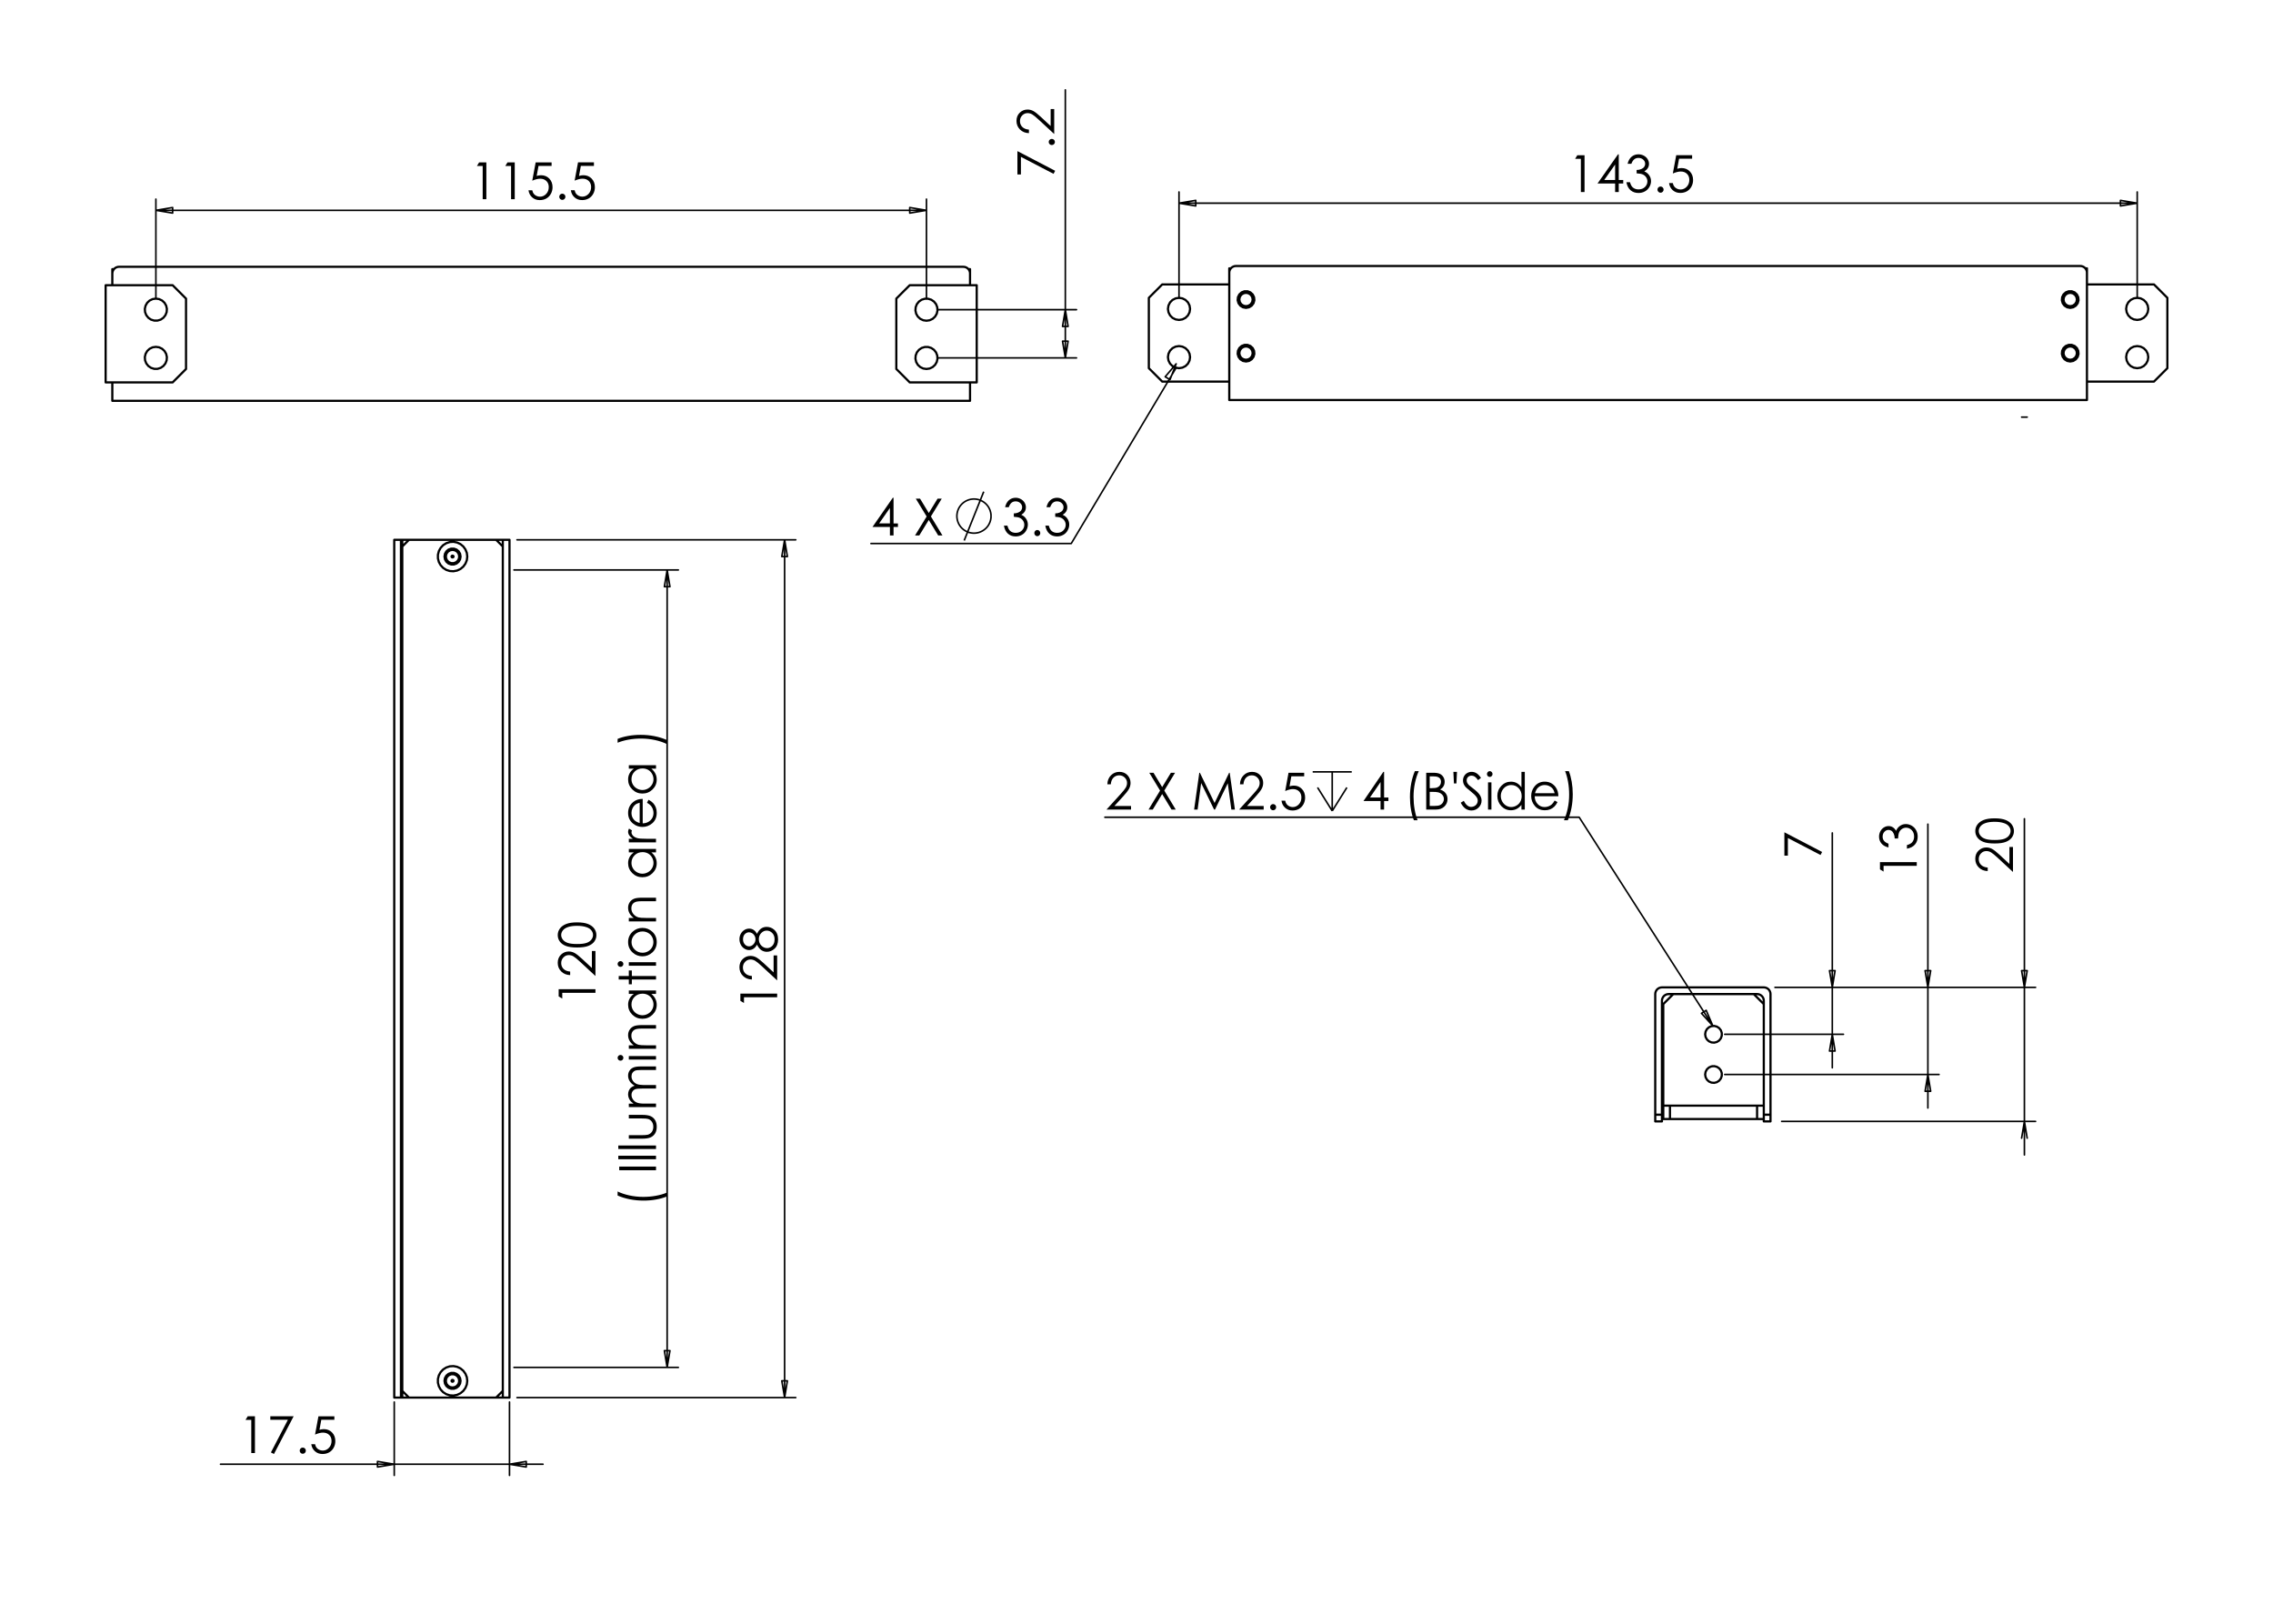 <?xml version="1.0" encoding="utf-8"?>
<!-- Generator: Adobe Illustrator 16.0.0, SVG Export Plug-In . SVG Version: 6.00 Build 0)  -->
<!DOCTYPE svg PUBLIC "-//W3C//DTD SVG 1.1//EN" "http://www.w3.org/Graphics/SVG/1.1/DTD/svg11.dtd">
<svg version="1.1" id="Ebene_1" xmlns="http://www.w3.org/2000/svg" xmlns:xlink="http://www.w3.org/1999/xlink" x="0px" y="0px"
	 width="198.43px" height="141.73px" viewBox="0 0 198.43 141.73" enable-background="new 0 0 198.43 141.73" xml:space="preserve">
<g>
	<path d="M137.696,13.551h0.632v3.212h-0.319v-2.897h-0.504L137.696,13.551z"/>
	<path d="M141.252,13.47h0.064v2.241h0.39v0.306h-0.39v0.747h-0.318v-0.747h-1.537L141.252,13.47z M140.998,15.71v-1.349
		l-0.951,1.349H140.998z"/>
	<path d="M142.418,14.296h-0.329c0.06-0.265,0.175-0.469,0.344-0.612c0.169-0.142,0.368-0.214,0.599-0.214
		c0.168,0,0.323,0.039,0.469,0.116c0.145,0.076,0.256,0.179,0.336,0.309c0.079,0.129,0.119,0.265,0.119,0.406
		c0,0.277-0.138,0.496-0.413,0.658c0.154,0.063,0.281,0.154,0.38,0.275c0.141,0.17,0.21,0.361,0.21,0.572
		c0,0.182-0.049,0.354-0.145,0.52s-0.228,0.293-0.393,0.383c-0.166,0.091-0.353,0.136-0.558,0.136c-0.276,0-0.508-0.08-0.691-0.239
		c-0.186-0.159-0.307-0.393-0.363-0.701h0.314c0.056,0.208,0.135,0.358,0.239,0.451c0.132,0.118,0.301,0.177,0.506,0.177
		c0.232,0,0.419-0.07,0.562-0.21c0.141-0.14,0.211-0.303,0.211-0.49c0-0.126-0.034-0.243-0.105-0.352s-0.166-0.192-0.284-0.247
		c-0.119-0.056-0.302-0.089-0.551-0.103v-0.295c0.146,0,0.28-0.025,0.402-0.077c0.12-0.051,0.207-0.117,0.262-0.198
		c0.055-0.08,0.082-0.167,0.082-0.261c0-0.141-0.056-0.261-0.166-0.363c-0.112-0.102-0.253-0.153-0.423-0.153
		c-0.139,0-0.258,0.04-0.358,0.117C142.572,13.978,142.487,14.109,142.418,14.296z"/>
</g>
<g>
	<path d="M144.963,16.281c0.073,0,0.137,0.026,0.189,0.079c0.052,0.052,0.079,0.117,0.079,0.192c0,0.074-0.027,0.137-0.079,0.19
		c-0.053,0.054-0.116,0.08-0.189,0.08c-0.074,0-0.138-0.026-0.19-0.08c-0.052-0.053-0.078-0.117-0.078-0.19
		c0-0.076,0.026-0.14,0.078-0.192C144.825,16.308,144.889,16.281,144.963,16.281z"/>
	<path d="M147.721,13.549v0.306h-1.141l-0.16,0.876c0.139-0.042,0.266-0.061,0.377-0.061c0.292,0,0.533,0.097,0.723,0.293
		c0.19,0.195,0.284,0.447,0.284,0.751c0,0.211-0.048,0.405-0.146,0.581c-0.097,0.176-0.229,0.311-0.396,0.405
		c-0.167,0.093-0.358,0.141-0.577,0.141c-0.26,0-0.48-0.08-0.659-0.239c-0.178-0.159-0.285-0.366-0.32-0.62h0.329
		c0.024,0.125,0.067,0.224,0.125,0.301c0.061,0.077,0.139,0.139,0.236,0.187c0.099,0.047,0.201,0.072,0.309,0.072
		c0.211,0,0.393-0.081,0.544-0.24c0.15-0.161,0.227-0.359,0.227-0.6c0-0.216-0.068-0.393-0.205-0.527
		c-0.137-0.136-0.318-0.203-0.548-0.203c-0.188,0-0.418,0.058-0.688,0.172l0.297-1.596H147.721z"/>
</g>
<g>
	<path d="M77.94,43.449h0.065v2.241h0.384v0.306h-0.384v0.746h-0.316v-0.746h-1.52L77.94,43.449z M77.688,45.689v-1.349l-0.94,1.349
		H77.688z"/>
	<path d="M79.95,43.53h0.372l0.76,1.25l0.765-1.25h0.366l-0.946,1.552l1.01,1.66h-0.372l-0.825-1.354l-0.828,1.354h-0.371
		l1.014-1.658L79.95,43.53z"/>
</g>
<path fill="none" stroke="#000000" stroke-width="0.138" stroke-miterlimit="10" d="M84.172,47.18l1.706-4.263 M86.518,45.049
	l-0.01-0.174l-0.03-0.17l-0.05-0.167l-0.07-0.16l-0.085-0.15l-0.104-0.138l-0.118-0.126l-0.134-0.111l-0.146-0.096l-0.154-0.077
	l-0.163-0.06l-0.169-0.04l-0.172-0.02H84.94l-0.174,0.02l-0.168,0.04l-0.163,0.06l-0.156,0.077l-0.146,0.096l-0.132,0.111
	l-0.118,0.126l-0.104,0.138l-0.087,0.15l-0.068,0.16l-0.05,0.167l-0.03,0.17l-0.011,0.174l0.011,0.173l0.03,0.17l0.05,0.167
	l0.068,0.159l0.087,0.151l0.104,0.139l0.118,0.125l0.132,0.111l0.146,0.096l0.156,0.077l0.163,0.061l0.168,0.039l0.174,0.021h0.173
	l0.172-0.021l0.169-0.039l0.163-0.061l0.154-0.077l0.146-0.096l0.134-0.111l0.118-0.125l0.104-0.139l0.085-0.151l0.07-0.159
	l0.05-0.167l0.03-0.17L86.518,45.049"/>
<g>
	<path d="M88.063,44.275h-0.318c0.058-0.265,0.169-0.469,0.333-0.612c0.165-0.142,0.358-0.214,0.583-0.214
		c0.163,0,0.314,0.039,0.455,0.116c0.141,0.076,0.25,0.179,0.327,0.309s0.116,0.265,0.116,0.406c0,0.277-0.134,0.496-0.402,0.658
		c0.151,0.063,0.274,0.154,0.37,0.275c0.136,0.17,0.204,0.361,0.204,0.572c0,0.182-0.047,0.355-0.141,0.52
		c-0.093,0.166-0.22,0.294-0.382,0.383c-0.161,0.091-0.342,0.136-0.542,0.136c-0.269,0-0.492-0.08-0.673-0.239
		c-0.179-0.16-0.297-0.394-0.352-0.702h0.306c0.053,0.208,0.13,0.358,0.231,0.451c0.128,0.119,0.292,0.177,0.491,0.177
		c0.227,0,0.409-0.069,0.546-0.21c0.137-0.14,0.206-0.302,0.206-0.49c0-0.125-0.035-0.243-0.103-0.352s-0.161-0.191-0.276-0.247
		c-0.116-0.056-0.293-0.089-0.536-0.103v-0.295c0.143,0,0.274-0.025,0.391-0.077c0.117-0.051,0.203-0.117,0.256-0.198
		c0.052-0.08,0.08-0.167,0.08-0.261c0-0.141-0.055-0.261-0.163-0.363c-0.108-0.102-0.245-0.153-0.41-0.153
		c-0.134,0-0.25,0.04-0.349,0.117C88.214,43.957,88.131,44.088,88.063,44.275z"/>
	<path d="M90.555,46.262c0.072,0,0.135,0.026,0.184,0.078c0.051,0.052,0.077,0.117,0.077,0.193c0,0.073-0.026,0.137-0.077,0.19
		c-0.049,0.053-0.112,0.08-0.184,0.08c-0.072,0-0.134-0.026-0.184-0.08c-0.051-0.054-0.077-0.117-0.077-0.19
		c0-0.076,0.026-0.141,0.077-0.193C90.421,46.288,90.483,46.262,90.555,46.262z"/>
	<path d="M91.676,44.275h-0.318c0.058-0.265,0.169-0.469,0.333-0.612c0.165-0.142,0.358-0.214,0.583-0.214
		c0.163,0,0.314,0.039,0.455,0.116c0.141,0.076,0.25,0.179,0.327,0.309s0.116,0.265,0.116,0.406c0,0.277-0.134,0.496-0.402,0.658
		c0.151,0.063,0.274,0.154,0.37,0.275c0.136,0.17,0.204,0.361,0.204,0.572c0,0.182-0.047,0.355-0.141,0.52
		c-0.093,0.166-0.22,0.294-0.382,0.383c-0.161,0.091-0.342,0.136-0.541,0.136c-0.269,0-0.493-0.08-0.673-0.239
		c-0.179-0.16-0.297-0.394-0.352-0.702h0.306c0.054,0.208,0.13,0.358,0.231,0.451c0.128,0.119,0.292,0.177,0.491,0.177
		c0.227,0,0.409-0.069,0.546-0.21c0.137-0.14,0.207-0.302,0.207-0.49c0-0.125-0.035-0.243-0.104-0.352s-0.161-0.191-0.276-0.247
		c-0.115-0.056-0.293-0.089-0.536-0.103v-0.295c0.143,0,0.274-0.025,0.391-0.077c0.117-0.051,0.203-0.117,0.256-0.198
		c0.052-0.08,0.08-0.167,0.08-0.261c0-0.141-0.055-0.261-0.163-0.363c-0.108-0.102-0.245-0.153-0.411-0.153
		c-0.134,0-0.25,0.04-0.349,0.117C91.828,43.957,91.745,44.088,91.676,44.275z"/>
</g>
<g>
	<path d="M88.819,15.227V13.19l3.293,1.718l-0.137,0.267l-2.85-1.483v1.535H88.819z"/>
	<path d="M91.551,12.393c0-0.075,0.026-0.137,0.078-0.19c0.052-0.052,0.117-0.078,0.193-0.078c0.073,0,0.137,0.026,0.19,0.078
		c0.053,0.054,0.08,0.116,0.08,0.19s-0.026,0.138-0.08,0.19c-0.054,0.052-0.117,0.078-0.19,0.078c-0.076,0-0.141-0.026-0.193-0.078
		S91.551,12.467,91.551,12.393z"/>
	<path d="M89.824,11.314v0.309c-0.317-0.009-0.577-0.116-0.78-0.318c-0.204-0.203-0.306-0.453-0.306-0.751
		c0-0.296,0.096-0.535,0.286-0.718c0.192-0.182,0.417-0.274,0.676-0.274c0.182,0,0.353,0.043,0.512,0.131
		c0.159,0.087,0.375,0.256,0.647,0.507l0.862,0.8V9.518h0.31v2.181l-1.326-1.227c-0.266-0.249-0.464-0.411-0.593-0.486
		c-0.128-0.075-0.265-0.112-0.407-0.112c-0.182,0-0.337,0.067-0.467,0.201c-0.13,0.136-0.196,0.3-0.196,0.495
		c0,0.206,0.068,0.376,0.205,0.512C89.383,11.218,89.576,11.295,89.824,11.314z"/>
</g>
<g>
	<path d="M41.826,14.175h0.632v3.212h-0.32V14.49h-0.504L41.826,14.175z"/>
	<path d="M44.304,14.175h0.632v3.212h-0.32V14.49h-0.504L44.304,14.175z"/>
	<path d="M48.154,14.175v0.306h-1.142l-0.161,0.876c0.14-0.041,0.265-0.061,0.377-0.061c0.292,0,0.534,0.097,0.724,0.293
		c0.189,0.195,0.284,0.447,0.284,0.751c0,0.211-0.048,0.406-0.146,0.581c-0.098,0.177-0.23,0.311-0.397,0.406
		c-0.167,0.093-0.359,0.141-0.577,0.141c-0.261,0-0.48-0.08-0.659-0.239s-0.286-0.366-0.321-0.619h0.33
		c0.025,0.124,0.066,0.224,0.125,0.301c0.059,0.077,0.137,0.139,0.235,0.187c0.099,0.047,0.202,0.071,0.31,0.071
		c0.21,0,0.392-0.08,0.543-0.239c0.152-0.16,0.227-0.359,0.227-0.6c0-0.216-0.068-0.393-0.206-0.527
		c-0.137-0.136-0.319-0.203-0.547-0.203c-0.189,0-0.419,0.057-0.688,0.171l0.297-1.596H48.154z"/>
</g>
<g>
	<path d="M49.09,16.906c0.074,0,0.137,0.026,0.189,0.078s0.08,0.117,0.08,0.193c0,0.074-0.027,0.137-0.08,0.19
		c-0.052,0.054-0.116,0.08-0.189,0.08c-0.075,0-0.138-0.026-0.19-0.08c-0.052-0.053-0.078-0.117-0.078-0.19
		c0-0.076,0.026-0.141,0.078-0.193S49.016,16.906,49.09,16.906z"/>
	<path d="M51.849,14.174v0.306h-1.141l-0.16,0.876c0.139-0.042,0.266-0.061,0.377-0.061c0.292,0,0.534,0.097,0.723,0.293
		c0.19,0.195,0.285,0.447,0.285,0.751c0,0.211-0.048,0.405-0.146,0.581c-0.097,0.176-0.229,0.311-0.396,0.405
		c-0.167,0.093-0.358,0.141-0.577,0.141c-0.26,0-0.48-0.08-0.659-0.239c-0.178-0.159-0.285-0.366-0.32-0.62h0.329
		c0.025,0.125,0.067,0.224,0.125,0.301c0.06,0.077,0.138,0.139,0.236,0.187c0.099,0.047,0.2,0.072,0.309,0.072
		c0.21,0,0.392-0.081,0.543-0.24c0.151-0.161,0.227-0.359,0.227-0.6c0-0.216-0.068-0.393-0.205-0.527
		c-0.137-0.136-0.318-0.203-0.547-0.203c-0.189,0-0.418,0.058-0.688,0.172l0.297-1.596H51.849z"/>
</g>
<g>
	<path d="M64.633,87.362V86.73h3.212v0.319h-2.897v0.504L64.633,87.362z"/>
	<path d="M65.638,85.193v0.308c-0.317-0.009-0.577-0.114-0.78-0.317c-0.204-0.202-0.306-0.454-0.306-0.753
		c0-0.294,0.096-0.534,0.286-0.716c0.191-0.184,0.417-0.275,0.675-0.275c0.182,0,0.354,0.044,0.513,0.131s0.375,0.256,0.647,0.508
		l0.862,0.801v-1.482h0.31v2.182l-1.326-1.228c-0.267-0.249-0.464-0.411-0.594-0.485c-0.128-0.076-0.265-0.113-0.407-0.113
		c-0.182,0-0.337,0.067-0.466,0.203c-0.131,0.134-0.197,0.3-0.197,0.493c0,0.206,0.068,0.377,0.206,0.513
		C65.198,85.097,65.391,85.175,65.638,85.193z"/>
	<path d="M66.083,81.514c0.107-0.216,0.23-0.372,0.368-0.465c0.138-0.095,0.296-0.142,0.472-0.142c0.248,0,0.466,0.08,0.655,0.242
		c0.231,0.198,0.347,0.481,0.347,0.85c0,0.355-0.102,0.625-0.305,0.809c-0.203,0.183-0.427,0.275-0.672,0.275
		c-0.178,0-0.339-0.049-0.482-0.145c-0.145-0.096-0.271-0.257-0.383-0.48c-0.082,0.157-0.183,0.275-0.304,0.354
		s-0.25,0.118-0.389,0.118s-0.276-0.042-0.409-0.126c-0.133-0.083-0.238-0.199-0.313-0.347c-0.077-0.148-0.116-0.308-0.116-0.479
		c0-0.168,0.039-0.323,0.116-0.465c0.078-0.143,0.183-0.255,0.314-0.336c0.133-0.081,0.271-0.12,0.417-0.12s0.276,0.037,0.389,0.114
		C65.902,81.246,66,81.362,66.083,81.514z M64.864,81.994c0,0.177,0.052,0.322,0.157,0.438c0.104,0.117,0.228,0.175,0.372,0.175
		c0.143,0,0.272-0.063,0.388-0.187c0.116-0.125,0.173-0.271,0.173-0.437c0-0.107-0.026-0.208-0.079-0.303s-0.124-0.168-0.215-0.222
		s-0.182-0.079-0.274-0.079c-0.129,0-0.249,0.052-0.358,0.156C64.919,81.643,64.864,81.794,64.864,81.994z M66.245,81.978
		c0,0.222,0.071,0.407,0.214,0.558c0.145,0.149,0.311,0.224,0.501,0.224c0.118,0,0.23-0.032,0.334-0.096s0.186-0.152,0.243-0.269
		c0.056-0.114,0.084-0.247,0.084-0.397c0-0.235-0.069-0.421-0.208-0.559c-0.138-0.139-0.3-0.208-0.484-0.208
		c-0.179,0-0.338,0.073-0.478,0.219C66.313,81.596,66.245,81.772,66.245,81.978z"/>
</g>
<g>
	<path d="M21.625,123.627h0.631v3.212h-0.319v-2.897h-0.503L21.625,123.627z"/>
	<path d="M23.597,123.627h2.037l-1.718,3.293l-0.266-0.137l1.483-2.851h-1.535V123.627z"/>
	<path d="M26.431,126.358c0.075,0,0.138,0.026,0.19,0.079c0.052,0.052,0.078,0.116,0.078,0.192c0,0.073-0.026,0.137-0.078,0.19
		s-0.116,0.08-0.19,0.08s-0.138-0.026-0.19-0.08s-0.078-0.117-0.078-0.19c0-0.076,0.026-0.141,0.078-0.192
		C26.293,126.385,26.356,126.358,26.431,126.358z"/>
	<path d="M29.19,123.627v0.306h-1.141l-0.16,0.876c0.139-0.041,0.265-0.061,0.377-0.061c0.292,0,0.534,0.097,0.723,0.293
		c0.19,0.195,0.285,0.447,0.285,0.752c0,0.211-0.048,0.405-0.146,0.581c-0.097,0.177-0.229,0.311-0.396,0.405
		c-0.167,0.094-0.36,0.141-0.578,0.141c-0.261,0-0.48-0.08-0.659-0.239s-0.286-0.365-0.321-0.619h0.33
		c0.025,0.124,0.066,0.224,0.125,0.301c0.059,0.077,0.137,0.14,0.235,0.187c0.098,0.048,0.201,0.071,0.309,0.071
		c0.211,0,0.393-0.08,0.543-0.239c0.152-0.16,0.228-0.359,0.228-0.6c0-0.216-0.068-0.393-0.205-0.527
		c-0.137-0.136-0.32-0.202-0.549-0.202c-0.189,0-0.418,0.057-0.687,0.171l0.296-1.596H29.19z"/>
</g>
<g>
	<path d="M53.916,104.357v-0.354c0.292,0.144,0.634,0.257,1.024,0.343c0.391,0.085,0.792,0.129,1.208,0.129
		c0.385,0,0.755-0.032,1.111-0.097c0.357-0.065,0.67-0.154,0.941-0.268v0.336c-0.26,0.108-0.565,0.194-0.916,0.257
		c-0.351,0.065-0.715,0.097-1.096,0.097c-0.408,0-0.807-0.038-1.195-0.113C54.606,104.611,54.247,104.502,53.916,104.357z"/>
	<path d="M54.058,102.15v-0.32h3.212v0.32H54.058z"/>
	<path d="M53.977,101.19v-0.307h3.292v0.307H53.977z"/>
	<path d="M53.977,100.296V99.99h3.292v0.306H53.977z"/>
	<path d="M54.895,99.396v-0.307h1.108c0.271,0,0.457-0.015,0.559-0.043c0.146-0.044,0.261-0.127,0.346-0.25s0.125-0.271,0.125-0.44
		c0-0.171-0.041-0.316-0.123-0.435c-0.082-0.119-0.19-0.201-0.323-0.246c-0.092-0.031-0.286-0.046-0.583-0.046h-1.108v-0.313h1.166
		c0.327,0,0.574,0.039,0.74,0.114c0.166,0.077,0.295,0.191,0.389,0.346c0.093,0.153,0.141,0.347,0.141,0.577
		c0,0.231-0.047,0.425-0.141,0.58c-0.094,0.154-0.225,0.27-0.393,0.347c-0.168,0.076-0.42,0.115-0.759,0.115H54.895z"/>
	<path d="M54.895,96.64v-0.306h0.409c-0.15-0.106-0.261-0.216-0.331-0.327c-0.093-0.154-0.141-0.317-0.141-0.488
		c0-0.115,0.024-0.224,0.069-0.328c0.044-0.104,0.104-0.188,0.18-0.253c0.075-0.065,0.182-0.123,0.321-0.17
		c-0.185-0.103-0.327-0.229-0.424-0.382c-0.097-0.152-0.146-0.316-0.146-0.491c0-0.164,0.042-0.31,0.125-0.436
		c0.083-0.126,0.199-0.219,0.347-0.28c0.149-0.061,0.372-0.091,0.669-0.091h1.296V93.4h-1.296c-0.255,0-0.431,0.018-0.526,0.055
		c-0.095,0.036-0.172,0.099-0.23,0.186c-0.057,0.088-0.087,0.192-0.087,0.314c0,0.148,0.044,0.282,0.131,0.405
		c0.088,0.124,0.204,0.213,0.35,0.27c0.146,0.056,0.389,0.084,0.729,0.084h0.93v0.307h-1.216c-0.286,0-0.481,0.017-0.583,0.053
		s-0.186,0.099-0.247,0.187c-0.062,0.089-0.093,0.194-0.093,0.316c0,0.142,0.042,0.273,0.128,0.396
		c0.084,0.123,0.199,0.214,0.343,0.272c0.145,0.06,0.364,0.089,0.662,0.089h1.006v0.306H54.895z"/>
	<path d="M53.916,92.338c0-0.069,0.025-0.129,0.075-0.178c0.05-0.05,0.109-0.074,0.179-0.074c0.068,0,0.126,0.024,0.176,0.074
		c0.05,0.049,0.075,0.108,0.075,0.178c0,0.068-0.025,0.127-0.075,0.177c-0.05,0.049-0.108,0.073-0.176,0.073
		c-0.07,0-0.129-0.024-0.179-0.073C53.941,92.465,53.916,92.406,53.916,92.338z M54.895,92.49v-0.307h2.375v0.307H54.895z"/>
	<path d="M54.895,91.549v-0.305h0.425c-0.163-0.123-0.285-0.259-0.366-0.406c-0.081-0.148-0.122-0.31-0.122-0.484
		c0-0.178,0.046-0.336,0.136-0.473c0.091-0.138,0.211-0.238,0.365-0.305c0.153-0.065,0.391-0.098,0.714-0.098h1.223v0.306h-1.133
		c-0.273,0-0.457,0.011-0.547,0.033c-0.158,0.035-0.276,0.104-0.355,0.204c-0.079,0.1-0.118,0.231-0.118,0.394
		c0,0.184,0.061,0.35,0.183,0.496c0.124,0.146,0.274,0.242,0.454,0.289c0.118,0.029,0.333,0.044,0.647,0.044h0.871v0.305H54.895z"/>
	<path d="M54.895,86.456h2.375v0.302h-0.408c0.155,0.128,0.272,0.272,0.351,0.432c0.08,0.159,0.118,0.333,0.118,0.522
		c0,0.336-0.122,0.623-0.366,0.86c-0.244,0.239-0.54,0.357-0.889,0.357c-0.342,0-0.635-0.12-0.878-0.359
		c-0.243-0.24-0.365-0.53-0.365-0.867c0-0.195,0.042-0.372,0.125-0.53c0.083-0.156,0.208-0.296,0.375-0.415h-0.437V86.456z
		 M55.127,87.678c0,0.171,0.042,0.327,0.126,0.471c0.083,0.145,0.201,0.259,0.352,0.345c0.151,0.084,0.311,0.127,0.48,0.127
		c0.167,0,0.327-0.043,0.48-0.129c0.152-0.086,0.271-0.201,0.356-0.346c0.086-0.145,0.128-0.3,0.128-0.465
		c0-0.168-0.042-0.326-0.127-0.477c-0.085-0.149-0.198-0.264-0.342-0.345s-0.306-0.122-0.486-0.122
		c-0.275,0-0.505,0.091-0.689,0.272C55.221,87.19,55.127,87.413,55.127,87.678z"/>
	<path d="M54.013,85.502v-0.306h0.882v-0.484h0.264v0.484h2.111v0.306h-2.111v0.417h-0.264v-0.417H54.013z"/>
	<path d="M53.916,84.147c0-0.069,0.025-0.129,0.075-0.178c0.05-0.05,0.109-0.075,0.179-0.075c0.068,0,0.126,0.025,0.176,0.075
		c0.05,0.049,0.075,0.108,0.075,0.178c0,0.068-0.025,0.127-0.075,0.177c-0.05,0.049-0.108,0.073-0.176,0.073
		c-0.07,0-0.129-0.024-0.179-0.073C53.941,84.274,53.916,84.216,53.916,84.147z M54.895,84.299v-0.306h2.375v0.306H54.895z"/>
	<path d="M54.833,82.234c0-0.366,0.133-0.668,0.398-0.909c0.241-0.22,0.527-0.329,0.858-0.329c0.331,0,0.621,0.116,0.87,0.348
		c0.248,0.231,0.372,0.528,0.372,0.891c0,0.365-0.124,0.663-0.372,0.895c-0.249,0.229-0.539,0.346-0.87,0.346
		c-0.33,0-0.615-0.109-0.856-0.327C54.966,82.906,54.833,82.603,54.833,82.234z M55.132,82.235c0,0.255,0.094,0.473,0.281,0.655
		c0.188,0.184,0.416,0.274,0.682,0.274c0.172,0,0.333-0.041,0.48-0.125c0.148-0.083,0.262-0.196,0.343-0.338
		c0.081-0.141,0.122-0.296,0.122-0.467c0-0.169-0.041-0.324-0.122-0.467c-0.081-0.142-0.195-0.253-0.343-0.337
		c-0.148-0.083-0.309-0.124-0.48-0.124c-0.266,0-0.494,0.091-0.682,0.274C55.226,81.766,55.132,81.983,55.132,82.235z"/>
	<path d="M54.895,80.432v-0.305h0.425c-0.163-0.123-0.285-0.259-0.366-0.407c-0.081-0.147-0.122-0.31-0.122-0.483
		c0-0.178,0.046-0.336,0.136-0.473c0.091-0.139,0.211-0.239,0.365-0.305c0.153-0.066,0.391-0.099,0.714-0.099h1.223v0.306h-1.133
		c-0.273,0-0.457,0.012-0.547,0.034c-0.158,0.035-0.276,0.104-0.355,0.204c-0.079,0.1-0.118,0.231-0.118,0.393
		c0,0.185,0.061,0.35,0.183,0.497c0.124,0.146,0.274,0.242,0.454,0.288c0.118,0.03,0.333,0.045,0.647,0.045h0.871v0.305H54.895z"/>
	<path d="M54.895,74.101h2.375v0.302h-0.408c0.155,0.128,0.272,0.272,0.351,0.432c0.08,0.159,0.118,0.333,0.118,0.522
		c0,0.336-0.122,0.623-0.366,0.86c-0.244,0.239-0.54,0.357-0.889,0.357c-0.342,0-0.635-0.119-0.878-0.359
		c-0.243-0.24-0.365-0.53-0.365-0.867c0-0.195,0.042-0.372,0.125-0.53c0.083-0.156,0.208-0.296,0.375-0.415h-0.437V74.101z
		 M55.127,75.322c0,0.171,0.042,0.327,0.126,0.471c0.083,0.145,0.201,0.259,0.352,0.345c0.151,0.084,0.311,0.127,0.48,0.127
		c0.167,0,0.327-0.043,0.48-0.129c0.152-0.085,0.271-0.201,0.356-0.346c0.086-0.144,0.128-0.3,0.128-0.465
		c0-0.168-0.042-0.326-0.127-0.477c-0.085-0.149-0.198-0.264-0.342-0.345s-0.306-0.122-0.486-0.122
		c-0.275,0-0.505,0.091-0.689,0.272C55.221,74.835,55.127,75.058,55.127,75.322z"/>
	<path d="M54.895,73.528v-0.312h0.347c-0.137-0.094-0.24-0.191-0.308-0.295c-0.067-0.104-0.102-0.21-0.102-0.322
		c0-0.085,0.028-0.176,0.081-0.271l0.257,0.159c-0.027,0.064-0.041,0.118-0.041,0.162c0,0.102,0.042,0.2,0.126,0.295
		c0.083,0.095,0.214,0.166,0.389,0.216c0.136,0.038,0.409,0.057,0.821,0.057h0.803v0.312H54.895z"/>
	<path d="M56.481,70.069l0.136-0.258c0.167,0.085,0.3,0.182,0.402,0.292s0.179,0.235,0.232,0.373c0.054,0.14,0.08,0.296,0.08,0.47
		c0,0.388-0.127,0.69-0.38,0.91c-0.254,0.217-0.542,0.327-0.861,0.327c-0.302,0-0.571-0.092-0.806-0.277
		c-0.3-0.234-0.451-0.549-0.451-0.942c0-0.404,0.154-0.728,0.462-0.97c0.216-0.172,0.487-0.259,0.812-0.261v2.137
		c0.275-0.006,0.501-0.095,0.678-0.265s0.265-0.38,0.265-0.632c0-0.121-0.021-0.239-0.063-0.354
		c-0.042-0.113-0.099-0.211-0.168-0.291C56.749,70.249,56.637,70.163,56.481,70.069z M55.842,70.069
		c-0.163,0.041-0.294,0.1-0.391,0.178c-0.097,0.079-0.176,0.182-0.235,0.31c-0.06,0.128-0.089,0.263-0.089,0.404
		c0,0.233,0.075,0.433,0.224,0.601c0.11,0.122,0.274,0.215,0.492,0.277V70.069z"/>
	<path d="M54.895,66.796h2.375v0.301h-0.408c0.155,0.128,0.272,0.272,0.351,0.432c0.08,0.159,0.118,0.333,0.118,0.522
		c0,0.336-0.122,0.624-0.366,0.861c-0.244,0.239-0.54,0.357-0.889,0.357c-0.342,0-0.635-0.12-0.878-0.36
		c-0.243-0.24-0.365-0.53-0.365-0.867c0-0.195,0.042-0.372,0.125-0.53c0.083-0.157,0.208-0.296,0.375-0.416h-0.437V66.796z
		 M55.127,68.018c0,0.17,0.042,0.327,0.126,0.47c0.083,0.144,0.201,0.259,0.352,0.344c0.151,0.085,0.311,0.127,0.48,0.127
		c0.167,0,0.327-0.042,0.48-0.128c0.152-0.086,0.271-0.202,0.356-0.346c0.086-0.144,0.128-0.3,0.128-0.465
		c0-0.168-0.042-0.326-0.127-0.477c-0.085-0.149-0.198-0.264-0.342-0.345c-0.145-0.081-0.306-0.122-0.486-0.122
		c-0.275,0-0.505,0.091-0.689,0.272C55.221,67.53,55.127,67.753,55.127,68.018z"/>
	<path d="M58.2,64.587v0.354c-0.293-0.143-0.634-0.259-1.024-0.344c-0.391-0.084-0.793-0.128-1.208-0.128
		c-0.385,0-0.755,0.032-1.111,0.097c-0.357,0.066-0.67,0.154-0.941,0.267v-0.335c0.26-0.11,0.564-0.195,0.917-0.259
		c0.351-0.063,0.717-0.095,1.096-0.095c0.408,0,0.806,0.037,1.194,0.113C57.51,64.333,57.869,64.442,58.2,64.587z"/>
</g>
<g>
	<path d="M48.77,86.977v-0.632h3.212v0.319h-2.897v0.504L48.77,86.977z"/>
	<path d="M49.775,84.808v0.308c-0.317-0.009-0.578-0.114-0.78-0.317c-0.204-0.202-0.306-0.454-0.306-0.752
		c0-0.295,0.096-0.535,0.286-0.717c0.192-0.183,0.417-0.275,0.676-0.275c0.182,0,0.353,0.044,0.512,0.131
		c0.16,0.087,0.375,0.257,0.647,0.508l0.862,0.801v-1.482h0.31v2.182l-1.326-1.228c-0.266-0.249-0.464-0.411-0.593-0.485
		c-0.128-0.076-0.265-0.113-0.407-0.113c-0.182,0-0.337,0.067-0.466,0.203c-0.131,0.134-0.197,0.3-0.197,0.493
		c0,0.206,0.068,0.377,0.205,0.513C49.334,84.711,49.527,84.789,49.775,84.808z"/>
	<path d="M50.377,82.706c-0.423,0-0.751-0.046-0.983-0.137s-0.407-0.22-0.526-0.386c-0.119-0.166-0.179-0.352-0.179-0.557
		c0-0.209,0.061-0.396,0.181-0.565c0.121-0.17,0.301-0.303,0.541-0.401c0.24-0.098,0.563-0.147,0.967-0.147
		c0.403,0,0.724,0.049,0.963,0.146c0.239,0.097,0.419,0.23,0.54,0.4c0.122,0.171,0.183,0.359,0.183,0.568
		c0,0.205-0.059,0.39-0.177,0.555s-0.293,0.293-0.527,0.385C51.125,82.66,50.797,82.706,50.377,82.706z M50.382,82.402
		c0.363,0,0.637-0.032,0.823-0.098c0.186-0.064,0.326-0.16,0.423-0.287c0.096-0.127,0.144-0.261,0.144-0.401
		c0-0.144-0.047-0.276-0.142-0.399c-0.093-0.125-0.235-0.218-0.423-0.282c-0.228-0.08-0.503-0.12-0.826-0.12
		s-0.587,0.035-0.794,0.107c-0.207,0.071-0.357,0.169-0.453,0.296c-0.095,0.126-0.143,0.259-0.143,0.398
		c0,0.143,0.048,0.276,0.143,0.401c0.096,0.126,0.236,0.221,0.422,0.286C49.744,82.37,50.019,82.402,50.382,82.402z"/>
</g>
<g>
	<path d="M155.774,74.686v-2.037l3.293,1.719l-0.137,0.265l-2.851-1.482v1.536H155.774z"/>
</g>
<g>
	<path d="M164.119,75.889v-0.632h3.212v0.319h-2.897v0.504L164.119,75.889z"/>
	<path d="M164.864,73.646v0.328c-0.265-0.06-0.469-0.174-0.612-0.343c-0.142-0.169-0.214-0.368-0.214-0.599
		c0-0.168,0.039-0.323,0.116-0.469c0.075-0.145,0.179-0.256,0.309-0.336c0.129-0.08,0.265-0.119,0.405-0.119
		c0.277,0,0.496,0.138,0.658,0.413c0.062-0.154,0.154-0.281,0.274-0.38c0.171-0.141,0.361-0.21,0.572-0.21
		c0.182,0,0.354,0.048,0.521,0.145c0.165,0.096,0.293,0.228,0.383,0.393c0.091,0.166,0.136,0.353,0.136,0.558
		c0,0.276-0.08,0.508-0.239,0.691c-0.159,0.186-0.393,0.306-0.701,0.363v-0.314c0.208-0.057,0.358-0.135,0.451-0.239
		c0.118-0.132,0.177-0.301,0.177-0.506c0-0.232-0.069-0.42-0.21-0.562c-0.14-0.141-0.303-0.211-0.49-0.211
		c-0.126,0-0.242,0.034-0.353,0.105c-0.109,0.071-0.191,0.165-0.246,0.283c-0.056,0.12-0.089,0.303-0.103,0.552h-0.295
		c0-0.147-0.025-0.28-0.077-0.402c-0.052-0.12-0.117-0.208-0.198-0.263c-0.079-0.055-0.167-0.082-0.261-0.082
		c-0.141,0-0.262,0.057-0.363,0.167c-0.103,0.112-0.153,0.253-0.153,0.423c0,0.139,0.04,0.258,0.117,0.358
		C164.546,73.491,164.678,73.576,164.864,73.646z"/>
</g>
<g>
	<path d="M173.525,75.729v0.307c-0.317-0.009-0.577-0.114-0.78-0.317c-0.204-0.202-0.306-0.454-0.306-0.752
		c0-0.295,0.096-0.535,0.286-0.717c0.191-0.183,0.416-0.275,0.675-0.275c0.182,0,0.354,0.044,0.513,0.131s0.374,0.257,0.646,0.508
		l0.862,0.801v-1.482h0.31v2.182l-1.325-1.228c-0.267-0.249-0.465-0.41-0.594-0.485c-0.128-0.076-0.265-0.113-0.407-0.113
		c-0.182,0-0.337,0.067-0.466,0.203c-0.131,0.134-0.197,0.3-0.197,0.494c0,0.205,0.068,0.377,0.206,0.512
		C173.085,75.631,173.277,75.71,173.525,75.729z"/>
	<path d="M174.127,73.626c-0.423,0-0.751-0.046-0.982-0.137s-0.407-0.22-0.526-0.386s-0.179-0.351-0.179-0.557
		c0-0.209,0.061-0.396,0.18-0.565c0.121-0.169,0.302-0.303,0.541-0.401c0.24-0.098,0.563-0.148,0.967-0.148
		c0.403,0,0.725,0.048,0.963,0.146c0.239,0.097,0.419,0.23,0.54,0.4c0.122,0.171,0.183,0.359,0.183,0.568
		c0,0.206-0.059,0.39-0.177,0.556c-0.118,0.164-0.293,0.292-0.527,0.384C174.875,73.58,174.548,73.626,174.127,73.626z
		 M174.132,73.322c0.363,0,0.637-0.032,0.824-0.097c0.185-0.065,0.325-0.161,0.423-0.288c0.096-0.127,0.144-0.261,0.144-0.401
		c0-0.144-0.047-0.276-0.142-0.399c-0.093-0.124-0.235-0.218-0.423-0.282c-0.228-0.08-0.504-0.12-0.826-0.12
		s-0.587,0.035-0.793,0.107c-0.207,0.071-0.357,0.169-0.453,0.296c-0.095,0.126-0.144,0.259-0.144,0.398
		c0,0.143,0.049,0.276,0.144,0.401c0.096,0.126,0.236,0.221,0.422,0.286C173.494,73.29,173.769,73.322,174.132,73.322z"/>
</g>
<g>
	<path d="M96.972,68.461h-0.302c0.008-0.317,0.112-0.578,0.311-0.78c0.2-0.204,0.447-0.306,0.739-0.306
		c0.291,0,0.526,0.096,0.705,0.286c0.179,0.192,0.269,0.417,0.269,0.676c0,0.182-0.042,0.353-0.128,0.512
		c-0.086,0.16-0.251,0.375-0.499,0.647l-0.785,0.862h1.456v0.31h-2.144l1.206-1.326c0.245-0.266,0.404-0.464,0.478-0.593
		c0.073-0.128,0.111-0.265,0.111-0.407c0-0.182-0.067-0.337-0.199-0.466c-0.132-0.131-0.293-0.197-0.485-0.197
		c-0.202,0-0.37,0.068-0.504,0.205C97.066,68.021,96.991,68.213,96.972,68.461z"/>
	<path d="M100.332,67.456h0.368l0.756,1.25l0.761-1.25h0.363l-0.94,1.553l1.002,1.659h-0.368l-0.819-1.354l-0.822,1.354h-0.368
		l1.008-1.658L100.332,67.456z"/>
	<path d="M104.245,70.667l0.452-3.212h0.051l1.284,2.636l1.27-2.636h0.05l0.454,3.212h-0.309l-0.312-2.296l-1.116,2.296h-0.08
		l-1.129-2.314l-0.31,2.314H104.245z"/>
	<path d="M108.551,68.461h-0.302c0.007-0.317,0.111-0.578,0.311-0.78c0.2-0.204,0.446-0.306,0.739-0.306
		c0.291,0,0.526,0.096,0.705,0.286c0.18,0.192,0.269,0.417,0.269,0.676c0,0.182-0.042,0.353-0.128,0.512
		c-0.086,0.16-0.251,0.375-0.499,0.647l-0.785,0.862h1.456v0.31h-2.144l1.205-1.326c0.245-0.266,0.404-0.464,0.479-0.593
		c0.073-0.128,0.11-0.265,0.11-0.407c0-0.182-0.067-0.337-0.199-0.466c-0.132-0.131-0.294-0.197-0.485-0.197
		c-0.201,0-0.369,0.068-0.504,0.205C108.646,68.021,108.569,68.213,108.551,68.461z"/>
	<path d="M111.143,70.188c0.072,0,0.134,0.026,0.187,0.078c0.051,0.052,0.077,0.117,0.077,0.193c0,0.073-0.026,0.137-0.077,0.19
		c-0.053,0.053-0.114,0.08-0.187,0.08c-0.073,0-0.136-0.026-0.187-0.08c-0.053-0.054-0.079-0.117-0.079-0.19
		c0-0.076,0.026-0.141,0.079-0.193C111.007,70.213,111.069,70.188,111.143,70.188z"/>
	<path d="M113.853,67.456v0.306h-1.12l-0.158,0.875c0.137-0.041,0.261-0.061,0.371-0.061c0.287,0,0.523,0.097,0.71,0.294
		c0.187,0.195,0.28,0.446,0.28,0.751c0,0.211-0.049,0.405-0.145,0.581c-0.096,0.177-0.226,0.311-0.39,0.406
		c-0.163,0.093-0.352,0.141-0.567,0.141c-0.255,0-0.472-0.08-0.646-0.239c-0.177-0.159-0.281-0.366-0.316-0.62h0.323
		c0.025,0.125,0.066,0.224,0.125,0.301c0.057,0.077,0.134,0.14,0.231,0.187c0.096,0.047,0.197,0.072,0.304,0.072
		c0.206,0,0.385-0.081,0.533-0.24c0.149-0.161,0.223-0.36,0.223-0.6c0-0.217-0.067-0.393-0.201-0.528
		c-0.135-0.135-0.313-0.203-0.538-0.203c-0.187,0-0.411,0.057-0.677,0.172l0.293-1.596H113.853z"/>
</g>
<path fill="none" stroke="#000000" stroke-width="0.138" stroke-miterlimit="10" d="M117.58,68.741l-1.279,2.045 M115.022,68.741
	l1.278,2.045 M116.301,67.376v3.41 M114.596,67.376h3.41"/>
<g>
	<path d="M120.766,67.374h0.063v2.24h0.377v0.306h-0.377v0.747h-0.309V69.92h-1.489L120.766,67.374z M120.521,69.614v-1.348
		l-0.922,1.348H120.521z"/>
	<path d="M123.515,67.313h0.343c-0.139,0.292-0.249,0.634-0.332,1.024c-0.084,0.391-0.125,0.792-0.125,1.208
		c0,0.384,0.031,0.755,0.095,1.111c0.063,0.357,0.148,0.67,0.259,0.941h-0.326c-0.104-0.26-0.188-0.564-0.248-0.916
		c-0.063-0.351-0.094-0.715-0.094-1.096c0-0.408,0.036-0.808,0.109-1.196C123.269,68.003,123.376,67.644,123.515,67.313z"/>
	<path d="M124.507,67.454h0.613c0.246,0,0.437,0.031,0.568,0.091c0.133,0.061,0.237,0.153,0.313,0.279
		c0.077,0.125,0.115,0.264,0.115,0.417c0,0.143-0.033,0.272-0.101,0.389c-0.067,0.118-0.167,0.213-0.297,0.285
		c0.161,0.058,0.286,0.125,0.373,0.201c0.087,0.076,0.155,0.169,0.204,0.277c0.048,0.108,0.072,0.226,0.072,0.352
		c0,0.257-0.091,0.477-0.274,0.654c-0.183,0.178-0.427,0.268-0.733,0.268h-0.854V67.454z M124.812,67.769v1.029h0.178
		c0.217,0,0.374-0.021,0.477-0.062c0.102-0.042,0.183-0.107,0.241-0.197c0.06-0.089,0.09-0.189,0.09-0.298
		c0-0.147-0.05-0.263-0.149-0.346c-0.1-0.083-0.259-0.125-0.477-0.125H124.812z M124.812,69.12v1.231h0.386
		c0.227,0,0.393-0.022,0.499-0.068c0.105-0.046,0.191-0.117,0.256-0.215c0.063-0.097,0.096-0.203,0.096-0.316
		c0-0.143-0.045-0.268-0.136-0.373c-0.091-0.107-0.214-0.179-0.372-0.219c-0.106-0.026-0.291-0.04-0.554-0.04H124.812z"/>
	<path d="M127.144,68.385h-0.218l-0.047-1.011h0.313L127.144,68.385z"/>
	<path d="M127.52,70.068l0.264-0.163c0.187,0.354,0.401,0.53,0.646,0.53c0.104,0,0.202-0.025,0.294-0.076
		c0.092-0.05,0.161-0.117,0.209-0.201c0.048-0.085,0.072-0.174,0.072-0.269c0-0.107-0.035-0.212-0.106-0.316
		c-0.097-0.143-0.274-0.314-0.532-0.515c-0.26-0.203-0.422-0.349-0.483-0.439c-0.111-0.152-0.166-0.314-0.166-0.491
		c0-0.14,0.032-0.268,0.098-0.382c0.064-0.116,0.156-0.206,0.273-0.272c0.118-0.066,0.246-0.1,0.384-0.1
		c0.147,0,0.284,0.039,0.411,0.113c0.128,0.075,0.263,0.212,0.405,0.413l-0.254,0.199c-0.116-0.16-0.216-0.265-0.3-0.316
		c-0.082-0.051-0.172-0.077-0.269-0.077c-0.126,0-0.229,0.04-0.309,0.118c-0.079,0.079-0.119,0.175-0.119,0.29
		c0,0.071,0.015,0.138,0.042,0.204c0.029,0.064,0.08,0.137,0.154,0.214c0.041,0.04,0.176,0.146,0.402,0.321
		c0.27,0.205,0.454,0.387,0.555,0.547c0.1,0.161,0.149,0.321,0.149,0.483c0,0.232-0.086,0.435-0.257,0.607
		c-0.172,0.171-0.379,0.257-0.626,0.257c-0.188,0-0.359-0.052-0.514-0.157C127.791,70.487,127.648,70.313,127.52,70.068z"/>
	<path d="M130.053,67.313c0.066,0,0.124,0.025,0.171,0.075c0.049,0.05,0.072,0.109,0.072,0.179c0,0.068-0.023,0.127-0.072,0.177
		c-0.047,0.049-0.104,0.074-0.171,0.074s-0.124-0.025-0.172-0.074c-0.048-0.05-0.071-0.108-0.071-0.177
		c0-0.07,0.023-0.129,0.071-0.179S129.986,67.313,130.053,67.313z M129.904,68.292h0.296v2.375h-0.296V68.292z"/>
	<path d="M133.112,67.374v3.293h-0.292v-0.408c-0.123,0.155-0.263,0.272-0.417,0.351c-0.154,0.08-0.323,0.118-0.506,0.118
		c-0.326,0-0.604-0.122-0.835-0.366c-0.23-0.244-0.346-0.54-0.346-0.889c0-0.342,0.117-0.635,0.35-0.878
		c0.232-0.243,0.513-0.364,0.838-0.364c0.189,0,0.361,0.042,0.514,0.124c0.152,0.083,0.286,0.208,0.402,0.375v-1.354H133.112z
		 M131.93,68.524c-0.164,0-0.317,0.042-0.457,0.126c-0.139,0.083-0.25,0.202-0.332,0.352c-0.082,0.152-0.123,0.311-0.123,0.48
		c0,0.167,0.041,0.327,0.124,0.48c0.083,0.151,0.194,0.271,0.335,0.355c0.14,0.086,0.29,0.128,0.45,0.128
		c0.162,0,0.316-0.042,0.461-0.127c0.146-0.084,0.257-0.198,0.334-0.342c0.078-0.144,0.118-0.306,0.118-0.486
		c0-0.275-0.088-0.505-0.264-0.689C132.401,68.618,132.186,68.524,131.93,68.524z"/>
	<path d="M135.719,69.877l0.249,0.136c-0.081,0.167-0.176,0.3-0.282,0.402c-0.108,0.102-0.229,0.179-0.362,0.232
		c-0.135,0.054-0.286,0.08-0.455,0.08c-0.376,0-0.67-0.126-0.881-0.38c-0.212-0.254-0.317-0.541-0.317-0.861
		c0-0.302,0.09-0.571,0.269-0.806c0.228-0.3,0.531-0.45,0.912-0.45c0.393,0,0.705,0.154,0.94,0.461
		c0.165,0.216,0.25,0.488,0.254,0.813h-2.07c0.005,0.275,0.091,0.501,0.256,0.678s0.368,0.265,0.611,0.265
		c0.118,0,0.231-0.021,0.342-0.063c0.111-0.042,0.205-0.099,0.282-0.168C135.545,70.145,135.628,70.033,135.719,69.877z
		 M135.719,69.238c-0.04-0.163-0.097-0.293-0.173-0.391c-0.075-0.097-0.176-0.175-0.3-0.235c-0.123-0.06-0.254-0.089-0.391-0.089
		c-0.227,0-0.421,0.075-0.582,0.224c-0.12,0.109-0.209,0.273-0.269,0.491H135.719z"/>
	<path d="M136.871,71.597h-0.343c0.14-0.293,0.25-0.634,0.332-1.023c0.084-0.391,0.125-0.794,0.125-1.208
		c0-0.385-0.031-0.755-0.095-1.111c-0.063-0.357-0.149-0.671-0.259-0.942h0.326c0.105,0.26,0.188,0.565,0.25,0.917
		c0.061,0.351,0.092,0.716,0.092,1.096c0,0.408-0.036,0.806-0.109,1.194C137.117,70.906,137.01,71.266,136.871,71.597z"/>
</g>
<path fill="none" stroke="#000000" stroke-width="0.138" stroke-linecap="round" stroke-linejoin="round" stroke-miterlimit="10" d="
	M148.947,88.19l0.584,1.362 M148.537,88.453l0.41-0.263 M149.531,89.553l-0.994-1.1 M137.859,71.337l11.672,18.216 M137.859,71.337
	H96.453 M96.453,71.337h41.406 M137.859,71.337H96.453 M96.453,71.337h41.406 M137.859,71.337H96.453 M96.453,71.337h41.406
	 M101.719,32.889l0.959-1.131 M102.139,33.137l-0.42-0.249 M102.678,31.758l-0.539,1.379 M93.518,47.445l9.16-15.344 M76.034,47.445
	h17.483"/>
<path fill="none" stroke="#000000" stroke-width="0.138" stroke-linecap="round" stroke-linejoin="round" stroke-miterlimit="10" d="
	M185.113,17.489l1.463,0.245 M185.113,17.977v-0.488 M186.576,17.734l-1.463,0.243 M104.388,17.977l-1.462-0.243 M104.388,17.489
	v0.488 M102.926,17.734l1.462-0.245 M102.926,17.734h83.65 M186.576,25.987v-9.229 M102.926,25.987v-9.229"/>
<path fill="none" stroke="#000000" stroke-width="0.138" stroke-linecap="round" stroke-linejoin="round" stroke-miterlimit="10" d="
	M45.94,128.056l-1.461-0.244 M45.94,127.568v0.487 M44.479,127.812l1.461-0.243 M32.955,127.568l1.462,0.243 M32.955,128.056v-0.487
	 M34.417,127.812l-1.462,0.244 M44.479,127.812h2.925 M34.417,127.812h10.063 M34.417,127.812H19.25 M44.479,122.384v6.403
	 M34.417,122.384v6.403"/>
<path fill="none" stroke="#000000" stroke-width="0.138" stroke-linecap="round" stroke-linejoin="round" stroke-miterlimit="10" d="
	M93.246,29.78l-0.244,1.462 M92.758,29.78h0.488 M93.002,31.242l-0.244-1.462 M92.758,28.494l0.244-1.463 M93.246,28.494h-0.488
	 M93.002,27.031l0.244,1.463 M93.002,27.031v4.211 M93.002,27.031V7.846 M81.855,31.242h12.123 M81.855,27.031h12.123"/>
<path fill="none" stroke="#000000" stroke-width="0.138" stroke-linecap="round" stroke-linejoin="round" stroke-miterlimit="10" d="
	M176.971,36.409h-0.487 M176.483,99.35l0.244-1.462 M176.728,97.888l0.243,1.462 M176.971,84.726l-0.243,1.462 M176.483,84.726
	h0.487 M176.728,86.188l-0.244-1.462 M176.728,97.888v2.925 M176.728,86.188v11.7 M176.728,86.188V71.47 M155.537,97.888h22.165
	 M154.952,86.188h22.75 M168.058,95.254l0.244-1.462 M168.545,95.254h-0.487 M168.302,93.792l0.243,1.462 M168.545,84.726
	l-0.243,1.462 M168.058,84.726h0.487 M168.302,86.188l-0.244-1.462 M168.302,93.792v2.925 M168.302,86.188v7.604 M168.302,86.188
	V71.94 M150.564,93.792h18.712 M154.952,86.188h14.324 M159.713,91.744l0.245-1.461 M160.2,91.744h-0.487 M159.958,90.283
	l0.242,1.461 M160.2,84.726l-0.242,1.462 M159.713,84.726h0.487 M159.958,86.188l-0.245-1.462 M159.958,90.283v2.925
	 M159.958,86.188v4.096 M159.958,86.188V72.706 M150.564,90.283h10.367 M154.952,86.188h5.979 M68.25,48.582l0.245-1.463
	 M68.738,48.582H68.25 M68.496,47.119l0.243,1.463 M68.738,120.532l-0.243,1.463 M68.25,120.532h0.488 M68.496,121.995l-0.245-1.463
	 M68.496,121.995V47.119 M45.132,47.119H69.47 M45.132,121.995H69.47"/>
<path fill="none" stroke="#000000" stroke-width="0.138" stroke-linecap="round" stroke-linejoin="round" stroke-miterlimit="10" d="
	M58.486,117.899l-0.245,1.462 M57.999,117.899h0.488 M58.241,119.361l-0.243-1.462 M57.999,51.213l0.243-1.462 M58.486,51.213
	h-0.488 M58.241,49.751l0.245,1.462 M58.241,49.751v69.61 M44.868,119.361h14.35 M44.868,49.751h14.35"/>
<path fill="none" stroke="#000000" stroke-width="0.138" stroke-linecap="round" stroke-linejoin="round" stroke-miterlimit="10" d="
	M79.418,18.114l1.461,0.245 M79.418,18.601v-0.487 M80.879,18.359l-1.461,0.242 M15.071,18.601l-1.461-0.242 M15.071,18.114v0.487
	 M13.609,18.359l1.461-0.245 M13.609,18.359h67.27 M80.879,26.057v-8.674 M13.609,26.057v-8.674"/>
<path fill="none" stroke="#000000" stroke-width="0.191" stroke-linecap="round" stroke-linejoin="round" stroke-miterlimit="10" d="
	M107.313,33.309v1.024 M107.313,23.804v1.022 M182.188,33.309v1.024 M182.188,23.804v1.022 M108.775,26.875l0.265-0.05l0.228-0.142
	l0.162-0.215l0.073-0.257l-0.025-0.268l-0.119-0.24l-0.199-0.182l-0.25-0.097h-0.269l-0.251,0.097l-0.198,0.182l-0.12,0.24
	l-0.025,0.268l0.075,0.257l0.16,0.215l0.23,0.142L108.775,26.875 M108.775,31.554l0.265-0.048l0.228-0.142l0.162-0.215l0.073-0.258
	l-0.025-0.267l-0.119-0.24l-0.199-0.182l-0.25-0.097h-0.269l-0.251,0.097l-0.198,0.182l-0.12,0.24l-0.025,0.267l0.075,0.258
	l0.16,0.215l0.23,0.142L108.775,31.554 M180.726,26.875l0.264-0.05l0.229-0.142l0.162-0.215l0.073-0.257l-0.026-0.268l-0.119-0.24
	l-0.196-0.182l-0.251-0.097h-0.27l-0.251,0.097l-0.199,0.182l-0.119,0.24l-0.023,0.268l0.072,0.257l0.161,0.215l0.229,0.142
	L180.726,26.875 M180.726,31.554l0.264-0.048l0.229-0.142l0.162-0.215l0.073-0.258l-0.026-0.267l-0.119-0.24l-0.196-0.182
	l-0.251-0.097h-0.27l-0.251,0.097l-0.199,0.182l-0.119,0.24l-0.023,0.267l0.072,0.258l0.161,0.215l0.229,0.142L180.726,31.554
	 M107.896,23.219h73.707 M107.896,23.219l-0.113,0.011l-0.109,0.034l-0.102,0.054l-0.089,0.072l-0.072,0.089l-0.055,0.101
	l-0.033,0.11l-0.011,0.114 M182.188,23.804l-0.01-0.114l-0.035-0.11l-0.054-0.101l-0.072-0.089l-0.09-0.072l-0.101-0.054
	l-0.109-0.034l-0.114-0.011 M107.313,34.917v-0.011v-0.032V34.82v-0.074v-0.087v-0.101v-0.111v-0.114 M182.188,34.917h-74.876
	 M182.188,34.333v0.114v0.111v0.101v0.087v0.074v0.054v0.032v0.011 M182.048,23.423h0.141 M182.188,23.423v0.381 M107.313,23.423
	h0.14 M107.313,23.804v-0.381 M108.19,30.822l0.045,0.225l0.125,0.189l0.192,0.126l0.223,0.045l0.224-0.045l0.19-0.126l0.125-0.189
	l0.045-0.225l-0.045-0.223l-0.125-0.189l-0.19-0.128l-0.224-0.044l-0.223,0.044l-0.192,0.128l-0.125,0.189L108.19,30.822
	 M108.19,26.144l0.045,0.224l0.125,0.189l0.192,0.127l0.223,0.045l0.224-0.045l0.19-0.127l0.125-0.189l0.045-0.224l-0.045-0.224
	l-0.125-0.19l-0.19-0.127l-0.224-0.045l-0.223,0.045l-0.192,0.127l-0.125,0.19L108.19,26.144 M180.726,26.729l-0.223-0.045
	l-0.189-0.127l-0.128-0.189l-0.045-0.224l0.045-0.224l0.128-0.19l0.189-0.127l0.223-0.045l0.225,0.045l0.189,0.127l0.126,0.19
	l0.046,0.224l-0.046,0.224l-0.126,0.189l-0.189,0.127L180.726,26.729 M180.141,30.822l0.045,0.225l0.128,0.189l0.189,0.126
	l0.223,0.045l0.225-0.045l0.189-0.126l0.126-0.189l0.046-0.225l-0.046-0.223l-0.126-0.189l-0.189-0.128l-0.225-0.044l-0.223,0.044
	l-0.189,0.128l-0.128,0.189L180.141,30.822 M107.313,33.309h-0.033h-0.101h-0.161h-0.22h-0.266h-0.303H105.9h-0.343 M107.313,24.826
	v8.483 M105.558,24.826h0.343h0.329h0.303h0.266h0.22h0.161h0.101h0.033 M102.925,32.14l-0.298-0.048l-0.27-0.136l-0.213-0.214
	l-0.137-0.269l-0.049-0.299l0.049-0.298l0.137-0.269l0.213-0.214l0.27-0.137l0.298-0.047l0.298,0.047l0.27,0.137l0.214,0.214
	l0.138,0.269l0.047,0.298l-0.047,0.299l-0.138,0.269l-0.214,0.214l-0.27,0.136L102.925,32.14 M102.925,27.928l-0.298-0.047
	l-0.27-0.137l-0.213-0.214l-0.137-0.269l-0.049-0.297l0.049-0.298l0.137-0.27l0.213-0.213l0.27-0.138l0.298-0.047l0.298,0.047
	l0.27,0.138l0.214,0.213l0.138,0.27l0.047,0.298l-0.047,0.297l-0.138,0.269l-0.214,0.214l-0.27,0.137L102.925,27.928
	 M101.463,33.309h4.095 M101.463,24.826h4.095 M101.463,24.826l-1.171,1.171 M100.292,32.14v-6.143 M100.292,32.14l1.171,1.169
	 M183.943,33.309h-0.343h-0.329h-0.304h-0.266h-0.219h-0.162h-0.1h-0.033 M182.188,24.826h0.033h0.1h0.162h0.219h0.266h0.304h0.329
	h0.343 M182.188,33.309v-8.483 M186.576,30.209l-0.299,0.047l-0.269,0.137l-0.214,0.214l-0.137,0.269l-0.048,0.298l0.048,0.299
	l0.137,0.269l0.214,0.214l0.269,0.136l0.299,0.048l0.298-0.048l0.269-0.136l0.213-0.214l0.139-0.269l0.047-0.299l-0.047-0.298
	l-0.139-0.269l-0.213-0.214l-0.269-0.137L186.576,30.209 M186.576,25.997l-0.299,0.047l-0.269,0.138l-0.214,0.213l-0.137,0.27
	l-0.048,0.298l0.048,0.297l0.137,0.269l0.214,0.214l0.269,0.137l0.299,0.047l0.298-0.047l0.269-0.137l0.213-0.214l0.139-0.269
	l0.047-0.297l-0.047-0.298l-0.139-0.27l-0.213-0.213l-0.269-0.138L186.576,25.997 M183.943,24.826h4.094 M183.943,33.309h4.094
	 M188.037,33.309l1.171-1.169 M189.208,32.14v-6.143 M189.208,25.997l-1.171-1.171"/>
<path fill="none" stroke="#000000" stroke-width="0.191" stroke-linecap="round" stroke-linejoin="round" stroke-miterlimit="10" d="
	M9.806,33.379v1.022 M9.806,23.872v1.024 M84.683,33.379v1.022 M84.683,23.872v1.024 M10.391,23.288h73.707 M10.391,23.288
	l-0.113,0.011l-0.109,0.033l-0.102,0.054l-0.088,0.072l-0.073,0.089l-0.054,0.102l-0.034,0.109l-0.011,0.113 M84.683,23.872
	l-0.01-0.113l-0.035-0.109l-0.054-0.102l-0.073-0.089l-0.088-0.072l-0.101-0.054l-0.109-0.033l-0.115-0.011 M9.806,34.986v-0.011
	v-0.033v-0.054v-0.072v-0.089v-0.101v-0.109v-0.114 M84.683,34.986H9.806 M84.683,34.401v0.114v0.109v0.101v0.089v0.072v0.054v0.033
	v0.011 M84.542,23.493h0.141 M84.683,23.493v0.379 M9.806,23.493h0.141 M9.806,23.872v-0.379 M10.976,33.379h-0.341h-0.331h-0.302
	H9.735H9.518H9.356H9.255H9.222 M9.222,24.896h0.034h0.101h0.162h0.218h0.266h0.302h0.331h0.341 M9.222,33.379v-8.483
	 M13.609,26.065l0.283,0.043l0.26,0.125l0.21,0.196l0.144,0.249l0.063,0.281l-0.021,0.286l-0.106,0.268l-0.179,0.225l-0.236,0.163
	l-0.276,0.083h-0.288l-0.275-0.083l-0.238-0.163l-0.179-0.225l-0.106-0.268l-0.022-0.286l0.066-0.281l0.143-0.249l0.21-0.196
	l0.26-0.125L13.609,26.065 M13.609,30.277l0.283,0.042l0.26,0.125l0.21,0.195l0.144,0.25l0.063,0.28l-0.021,0.287l-0.106,0.268
	l-0.179,0.225l-0.236,0.162l-0.276,0.086h-0.288l-0.275-0.086l-0.238-0.162l-0.179-0.225l-0.106-0.268l-0.022-0.287l0.066-0.28
	l0.143-0.25l0.21-0.195l0.26-0.125L13.609,30.277 M15.071,24.896h-4.095 M15.071,33.379h-4.095 M15.071,33.379l1.169-1.171
	 M16.24,26.065v6.143 M16.24,26.065l-1.169-1.169 M83.513,24.896h0.342h0.329h0.304h0.266h0.218h0.163h0.099h0.034 M85.267,33.379
	h-0.034h-0.099h-0.163h-0.218h-0.266h-0.304h-0.329h-0.342 M85.267,24.896v8.483 M80.879,27.996l0.285-0.042l0.259-0.125
	l0.211-0.195l0.144-0.249l0.063-0.28l-0.021-0.289l-0.104-0.268l-0.18-0.224l-0.238-0.163l-0.275-0.084h-0.289l-0.274,0.084
	l-0.237,0.163l-0.181,0.224l-0.104,0.268l-0.021,0.289l0.063,0.28l0.144,0.249l0.212,0.195l0.258,0.125L80.879,27.996
	 M80.879,32.208l0.285-0.042l0.259-0.126l0.211-0.195l0.144-0.25l0.063-0.28l-0.021-0.286l-0.104-0.268l-0.18-0.226l-0.238-0.162
	l-0.275-0.084h-0.289l-0.274,0.084l-0.237,0.162l-0.181,0.226l-0.104,0.268l-0.021,0.286l0.063,0.28l0.144,0.25l0.212,0.195
	l0.258,0.126L80.879,32.208 M83.513,33.379h-4.095 M83.513,24.896h-4.095 M79.418,24.896l-1.171,1.169 M78.247,26.065v6.143
	 M78.247,32.208l1.171,1.171"/>
<path fill="none" stroke="#000000" stroke-width="0.191" stroke-linecap="round" stroke-linejoin="round" stroke-miterlimit="10" d="
	M35.119,121.995h-0.019h-0.055h-0.033h-0.012 M35.001,47.119h0.012h0.033h0.055h0.019 M35.001,47.119v0.011v0.034v0.053v0.074v0.088
	v0.101v0.109v0.115 M34.417,47.704v-0.115v-0.109v-0.101v-0.088v-0.074v-0.053V47.13v-0.011 M34.417,47.119h0.584 M44.479,47.119
	v0.011v0.034v0.053v0.074v0.088v0.101v0.109v0.115 M43.895,47.704v-0.115v-0.109v-0.101v-0.088v-0.074v-0.053V47.13v-0.011
	 M43.895,47.119h0.584 M35.001,47.704v73.707 M34.417,47.704v73.707 M35.001,121.41v0.113v0.11v0.102v0.088v0.073v0.054v0.033v0.012
	 M34.417,121.995v-0.012v-0.033v-0.054v-0.073v-0.088v-0.102v-0.11v-0.113 M35.001,121.995h-0.584 M44.479,121.41V47.704
	 M43.895,121.41V47.704 M44.479,121.41v0.113v0.11v0.102v0.088v0.073v0.054v0.033v0.012 M43.895,121.995v-0.012v-0.033v-0.054
	v-0.073v-0.088v-0.102v-0.11v-0.113 M44.479,121.995h-0.584 M40.207,48.582l-0.041-0.241l-0.123-0.21l-0.186-0.158l-0.229-0.082
	h-0.244l-0.229,0.082l-0.188,0.158l-0.122,0.21l-0.042,0.241l0.042,0.239l0.122,0.211l0.188,0.157l0.229,0.083h0.244l0.229-0.083
	l0.186-0.157l0.123-0.211L40.207,48.582 M40.207,120.532l-0.041-0.239l-0.123-0.211l-0.186-0.157l-0.229-0.085h-0.244l-0.229,0.085
	l-0.188,0.157l-0.122,0.211l-0.042,0.239l0.042,0.24l0.122,0.211l0.188,0.157l0.229,0.083h0.244l0.229-0.083l0.186-0.157
	l0.123-0.211L40.207,120.532 M40.792,120.532l-0.039-0.32l-0.121-0.3l-0.188-0.26l-0.249-0.206l-0.292-0.139l-0.316-0.06
	l-0.322,0.02l-0.308,0.102l-0.272,0.173l-0.22,0.233l-0.155,0.284l-0.081,0.311v0.323l0.081,0.313l0.155,0.283l0.22,0.234
	l0.272,0.173l0.308,0.1l0.322,0.021l0.316-0.061l0.292-0.138l0.249-0.206l0.188-0.261l0.121-0.301L40.792,120.532 M40.792,48.582
	l-0.039-0.321l-0.121-0.3L40.445,47.7l-0.249-0.206l-0.292-0.137l-0.316-0.061l-0.322,0.02l-0.308,0.101l-0.272,0.171l-0.22,0.236
	l-0.155,0.283l-0.081,0.312v0.322l0.081,0.313l0.155,0.282l0.22,0.235l0.272,0.173l0.308,0.1l0.322,0.02l0.316-0.061l0.292-0.137
	l0.249-0.207l0.188-0.26l0.121-0.3L40.792,48.582 M43.309,47.119h-7.605 M35.704,47.119l-0.584,0.585 M35.119,47.704v73.707
	 M35.119,121.41l0.584,0.585 M35.704,121.995h7.605 M43.309,121.995l0.586-0.585 M43.895,47.704l-0.586-0.585 M39.593,48.577
	L39.591,48.6l-0.01,0.021l-0.018,0.019l-0.023,0.012l-0.03,0.006l-0.03-0.003l-0.03-0.014L39.43,48.62l-0.009-0.026l-0.001-0.025
	l0.009-0.022l0.014-0.019l0.021-0.015l0.028-0.01h0.032l0.029,0.012l0.023,0.02l0.014,0.023L39.593,48.577 M39.505,47.997
	l-0.21,0.04l-0.183,0.112l-0.13,0.171l-0.059,0.207l0.02,0.214l0.096,0.193l0.158,0.145l0.202,0.078h0.215l0.2-0.078l0.159-0.145
	l0.096-0.193l0.019-0.214l-0.059-0.207l-0.128-0.171l-0.184-0.112L39.505,47.997 M35.119,47.704v-0.585 M35.704,47.119h-0.584
	 M43.895,47.119h-0.586 M39.419,120.537l0.002-0.023l0.01-0.021l0.016-0.019l0.023-0.014l0.029-0.005l0.032,0.002l0.027,0.014
	l0.022,0.023l0.01,0.025v0.024l-0.008,0.021l-0.016,0.02l-0.021,0.017l-0.027,0.009l-0.031-0.001l-0.031-0.011l-0.022-0.021
	l-0.013-0.025L39.419,120.537 M39.505,121.116l0.211-0.038l0.184-0.113l0.128-0.172l0.059-0.208l-0.019-0.214l-0.096-0.191
	l-0.159-0.145l-0.2-0.077h-0.215l-0.202,0.077l-0.158,0.145l-0.096,0.191l-0.02,0.214l0.059,0.208l0.13,0.172l0.183,0.113
	L39.505,121.116 M35.119,121.41v0.585 M43.309,121.995h0.586 M35.119,121.995h0.584"/>
<path fill="none" stroke="#000000" stroke-width="0.191" stroke-linecap="round" stroke-linejoin="round" stroke-miterlimit="10" d="
	M144.5,97.888v-0.013v-0.033v-0.054v-0.072v-0.09v-0.101v-0.109v-0.114 M145.085,97.302v0.114v0.109v0.101v0.09v0.072v0.054v0.033
	v0.013 M145.085,97.888H144.5 M153.391,86.772l0.115,0.011l0.11,0.034l0.101,0.054l0.088,0.073l0.074,0.088l0.055,0.103l0.032,0.109
	l0.011,0.113 M144.5,97.302V86.772 M144.5,97.302h0.585 M145.085,87.357v9.944 M145.085,87.357l0.011-0.113l0.034-0.109l0.055-0.103
	l0.072-0.088l0.089-0.073l0.101-0.054l0.11-0.034l0.114-0.011 M153.391,86.772h-7.72 M153.977,87.357v9.944 M154.562,97.302V86.772
	 M154.562,86.772l-0.011-0.113l-0.033-0.109l-0.055-0.103l-0.073-0.089l-0.088-0.072l-0.101-0.054l-0.11-0.033l-0.114-0.012
	 M153.977,86.188h-8.892 M145.085,86.188l-0.113,0.012l-0.109,0.033l-0.103,0.054l-0.088,0.072l-0.072,0.089l-0.055,0.103
	l-0.033,0.109l-0.012,0.113 M154.562,97.302v0.114v0.109v0.101v0.09v0.072v0.054v0.033v0.013 M153.977,97.302h0.585 M153.977,97.888
	v-0.013v-0.033v-0.054v-0.072v-0.09v-0.101v-0.109v-0.114 M154.562,97.888h-0.585 M145.786,97.681h-0.584 M145.202,97.681v-1.169
	 M153.977,97.681h-0.586 M153.391,97.681h-7.604 M153.391,96.512h-7.604 M145.786,96.512v1.169 M153.391,97.681v-1.169
	 M153.977,96.512h-8.774 M146.08,86.772h7.02 M153.977,87.649v8.862 M153.977,87.649l-0.877-0.877 M148.857,90.281l0.04-0.237
	l0.114-0.211l0.178-0.163l0.22-0.096l0.241-0.021l0.232,0.06l0.201,0.132l0.148,0.189l0.078,0.229v0.24l-0.078,0.228l-0.148,0.19
	l-0.201,0.132l-0.232,0.059l-0.241-0.02l-0.22-0.098l-0.178-0.163l-0.114-0.211L148.857,90.281 M148.857,93.792l0.04-0.237
	l0.114-0.212l0.178-0.163l0.22-0.097l0.241-0.02l0.232,0.059l0.201,0.133l0.148,0.189l0.078,0.228v0.24l-0.078,0.229l-0.148,0.189
	l-0.201,0.133l-0.232,0.059l-0.241-0.021l-0.22-0.095l-0.178-0.165l-0.114-0.21L148.857,93.792 M146.08,86.772l-0.878,0.877
	 M145.202,96.512v-8.862 M149.502,93.065L149.502,93.065"/>
</svg>
